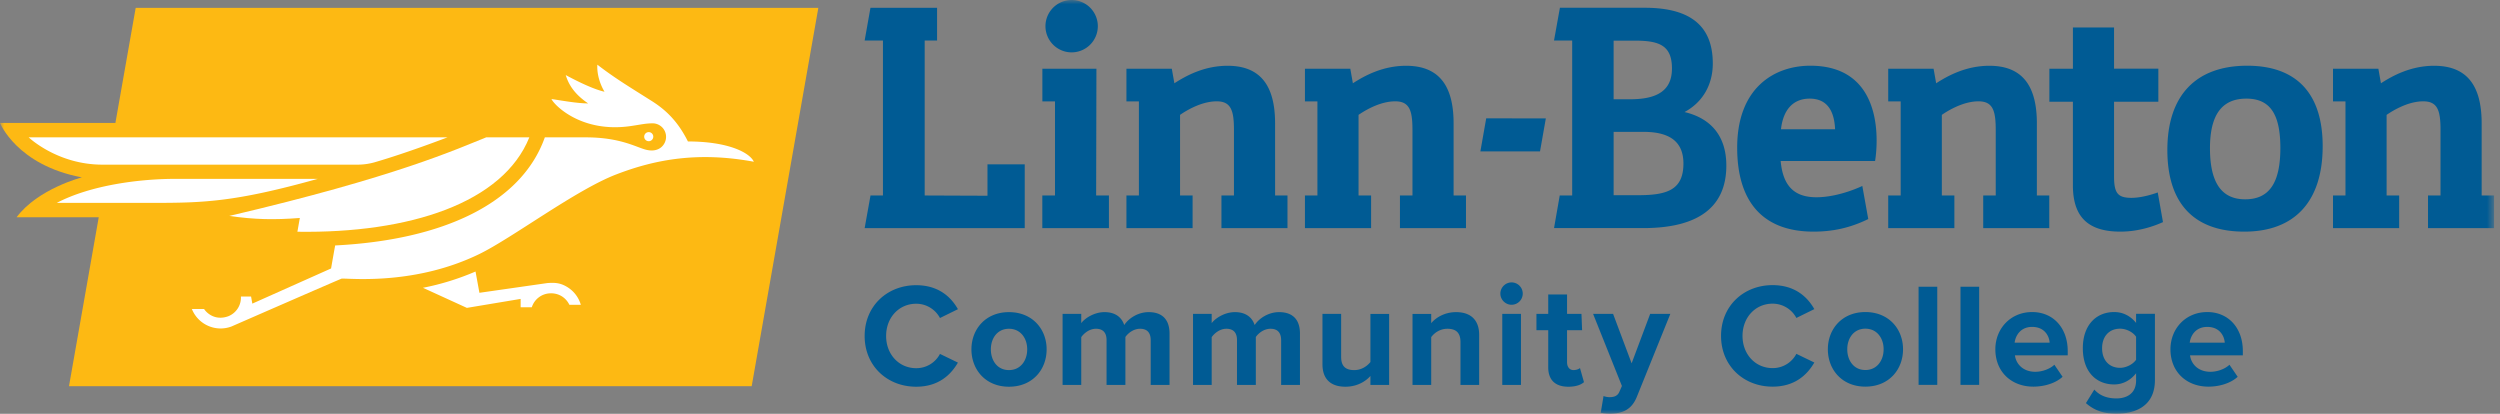 <svg width="290" height="48" xmlns="http://www.w3.org/2000/svg" xmlns:xlink="http://www.w3.org/1999/xlink"><rect width="100%" height="100%" fill="#808080" stroke="none"/><defs><path id="a" d="M0 48h289.31V0H0z"/></defs><g fill="none" fill-rule="evenodd"><path d="M100.299 38.971c0-3.498 2.645-5.888 5.974-5.888 2.594 0 4.044 1.366 4.846 2.783l-2.082 1.023a3.117 3.117 0 00-2.764-1.655c-1.98 0-3.483 1.587-3.483 3.737 0 2.151 1.502 3.738 3.483 3.738a3.086 3.086 0 002.764-1.656l2.082 1.008c-.819 1.416-2.252 2.798-4.846 2.798-3.329 0-5.974-2.389-5.974-5.888m18.857 1.553c0-1.28-.767-2.388-2.117-2.388-1.348 0-2.098 1.108-2.098 2.388 0 1.298.75 2.406 2.098 2.406 1.35 0 2.117-1.108 2.117-2.406m-6.469 0c0-2.338 1.64-4.317 4.352-4.317 2.731 0 4.37 1.98 4.37 4.317 0 2.356-1.639 4.335-4.37 4.335-2.713 0-4.352-1.98-4.352-4.335m20.795-1.074c0-.77-.342-1.314-1.229-1.314-.768 0-1.4.51-1.707.955v5.564h-2.185V39.45c0-.77-.34-1.314-1.227-1.314-.752 0-1.384.51-1.708.972v5.547h-2.167v-8.243h2.167v1.075c.341-.495 1.433-1.28 2.697-1.28 1.211 0 1.98.563 2.287 1.502.477-.75 1.57-1.502 2.833-1.502 1.519 0 2.423.802 2.423 2.492v5.956h-2.184V39.45zm15.13 0c0-.77-.342-1.314-1.229-1.314-.768 0-1.4.51-1.706.955v5.564h-2.186V39.45c0-.77-.34-1.314-1.227-1.314-.751 0-1.383.51-1.708.972v5.547h-2.167v-8.243h2.167v1.075c.341-.495 1.433-1.28 2.697-1.28 1.212 0 1.98.563 2.288 1.502.476-.75 1.569-1.502 2.832-1.502 1.519 0 2.423.802 2.423 2.492v5.956h-2.184V39.45zm10.358 4.163c-.563.632-1.552 1.246-2.901 1.246-1.808 0-2.662-.99-2.662-2.593v-5.855h2.167v5.001c0 1.143.598 1.519 1.52 1.519.835 0 1.501-.461 1.877-.939v-5.58h2.168v8.243h-2.168v-1.042zm10.447-3.941c0-1.144-.598-1.536-1.518-1.536-.855 0-1.52.478-1.878.972v5.547h-2.168v-8.243h2.168v1.075c.528-.631 1.536-1.28 2.883-1.28 1.81 0 2.68 1.024 2.68 2.628v5.82h-2.167v-4.983z" fill="#005B94"/><mask id="b" fill="#fff"><use xlink:href="#a"/></mask><path d="M174.265 44.655h2.168V36.41h-2.168v8.244zm-.222-10.598c0-.717.598-1.298 1.298-1.298a1.297 1.297 0 110 2.594c-.7 0-1.298-.58-1.298-1.296zm5.551 8.55v-4.301h-1.366v-1.894h1.366v-2.254h2.184v2.254h1.673l.072 1.894h-1.745v3.72c0 .512.273.904.751.904.325 0 .632-.118.75-.238l.462 1.638c-.324.29-.905.53-1.81.53-1.518 0-2.337-.785-2.337-2.253m7.099 3.465c.564 0 .938-.154 1.143-.598l.307-.7-3.344-8.362h2.32l2.15 5.734 2.15-5.734h2.339l-3.873 9.591c-.616 1.553-1.708 1.963-3.123 1.997a5.96 5.96 0 01-1.077-.12l.326-1.945c.187.085.476.137.682.137m12.949-7.109c0-3.5 2.645-5.888 5.974-5.888 2.594 0 4.044 1.365 4.846 2.782l-2.082 1.024a3.116 3.116 0 00-2.764-1.656c-1.98 0-3.483 1.588-3.483 3.738s1.502 3.737 3.483 3.737a3.087 3.087 0 002.764-1.655l2.082 1.007c-.818 1.417-2.252 2.799-4.846 2.799-3.329 0-5.974-2.39-5.974-5.888m18.858 1.553c0-1.28-.768-2.389-2.117-2.389-1.348 0-2.1 1.109-2.1 2.389 0 1.297.752 2.406 2.1 2.406 1.349 0 2.116-1.109 2.116-2.406m-6.468 0c0-2.338 1.638-4.318 4.352-4.318 2.73 0 4.369 1.98 4.369 4.318 0 2.355-1.639 4.334-4.37 4.334-2.713 0-4.351-1.979-4.351-4.334m10.524 4.13h2.168V33.263h-2.168zm4.862 0h2.166V33.263h-2.166zm6.28-4.898h4.06c-.05-.785-.596-1.827-2.03-1.827-1.348 0-1.928 1.008-2.03 1.827m2.03-3.55c2.458 0 4.13 1.843 4.13 4.54v.477h-6.126c.136 1.042.972 1.912 2.37 1.912.77 0 1.674-.307 2.204-.819l.955 1.4c-.819.75-2.116 1.142-3.396 1.142-2.509 0-4.403-1.689-4.403-4.335 0-2.388 1.758-4.317 4.267-4.317m12.059 2.867c-.36-.546-1.145-.938-1.861-.938-1.228 0-2.082.853-2.082 2.27 0 1.416.854 2.27 2.082 2.27.716 0 1.502-.41 1.861-.939v-2.663zm-4.847 6.126c.666.735 1.536 1.026 2.577 1.026 1.04 0 2.27-.462 2.27-2.084v-.836c-.649.82-1.537 1.298-2.543 1.298-2.066 0-3.636-1.45-3.636-4.199 0-2.696 1.554-4.198 3.636-4.198.99 0 1.877.427 2.543 1.263v-1.058h2.184v7.68c0 3.14-2.423 3.908-4.454 3.908-1.417 0-2.51-.325-3.55-1.229l.973-1.57zm11.069-5.443h4.061c-.05-.785-.596-1.827-2.03-1.827-1.348 0-1.93 1.008-2.031 1.827m2.031-3.55c2.457 0 4.13 1.843 4.13 4.54v.477h-6.126c.136 1.042.972 1.912 2.37 1.912.77 0 1.674-.307 2.203-.819l.955 1.4c-.818.75-2.116 1.142-3.396 1.142-2.508 0-4.403-1.689-4.403-4.335 0-2.388 1.758-4.317 4.267-4.317M127.185 7.972h-6.27v3.791h1.464v10.912h-1.47v3.791h7.727v-3.79h-1.484zm-2.875-1.897a3.041 3.041 0 003.038-3.038A3.041 3.041 0 00124.31 0a3.04 3.04 0 00-3.037 3.037 3.04 3.04 0 003.037 3.038m62.87 9.221h3.468c3.115 0 4.63 1.201 4.63 3.673 0 3.072-1.922 3.673-5.244 3.673h-2.854v-7.346zm1.932-3.782h-1.932v-6.8h2.445c2.803 0 4.321.515 4.321 3.23 0 2.435-1.536 3.57-4.834 3.57zm6.294 1.483c2.09-1.122 3.278-3.153 3.278-5.634 0-4.35-2.584-6.464-7.9-6.464h-9.834l-.684 3.799h2.108v17.977h-1.445l-.661 3.784h10.347c6.396 0 9.64-2.44 9.64-7.252 0-3.316-1.674-5.455-4.849-6.21zm69.116 4.163c0 4.066-1.297 5.96-4.082 5.96-2.747 0-4.083-1.938-4.083-5.926 0-3.872 1.38-5.754 4.22-5.754 2.728 0 3.945 1.764 3.945 5.72m-3.843-9.537c-5.974 0-9.265 3.472-9.265 9.776 0 6.195 3.086 9.47 8.924 9.47 5.863 0 9.093-3.52 9.093-9.913 0-6.106-3.026-9.333-8.752-9.333M114.547 19.066v3.638c-.96 0-4.824-.017-7.284-.028V4.698h1.437V.906h-7.727l-.674 3.792h2.123v17.977h-1.443l-.68 3.791h18.57v-7.4h-4.322zM147.91 14.3c0-4.488-1.801-6.67-5.509-6.67-2.672 0-4.768 1.12-6.173 2.03l-.299-1.688h-5.262v3.79h1.446v10.914h-1.446v3.79h7.674v-3.79h-1.455v-9.351c.73-.505 2.483-1.571 4.252-1.571 1.692 0 2.001 1.122 2.001 3.332v7.59h-1.452v3.79h7.661v-3.79h-1.437V14.3zm99.354 8.65c-1.598 0-2.034-.533-2.034-2.479V11.8h5.139V7.964h-5.14V3.185h-4.772v4.786h-2.731V11.8h2.73v9.695c0 3.666 1.752 5.374 5.51 5.374 2.166 0 3.96-.664 4.939-1.104l-.607-3.443s-1.62.627-3.034.627m-40.67-7.953c.254-2.296 1.432-3.556 3.33-3.556 1.853 0 2.844 1.196 2.946 3.556h-6.276zm3.398-7.374c-4.099 0-8.479 2.497-8.479 9.504 0 6.373 3.061 9.742 8.854 9.742 2.24 0 4.249-.43 6.35-1.46l-.69-3.838s-2.574 1.273-5.216 1.311c-2.67.037-3.987-1.3-4.255-4.205h10.952s2.029-11.054-7.516-11.054zM168.617 14.3c0-4.488-1.801-6.67-5.509-6.67-2.672 0-4.769 1.12-6.174 2.03l-.298-1.688h-5.263v3.79h1.447v10.914h-1.447v3.79h7.675v-3.79h-1.456v-9.351c.731-.505 2.483-1.571 4.252-1.571 1.692 0 2.002 1.122 2.002 3.332v7.59h-1.452v3.79h7.66v-3.79h-1.437V14.3zm67.66 0c0-4.488-1.802-6.67-5.51-6.67-2.672 0-4.768 1.12-6.173 2.03l-.298-1.688h-5.263v3.79h1.446v10.914h-1.446v3.79h7.674v-3.79h-1.455v-9.351c.73-.505 2.483-1.571 4.253-1.571 1.69 0 2 1.122 2 3.332v7.59h-1.452v3.79h7.662v-3.79h-1.438V14.3zm51.595 0c0-4.488-1.802-6.67-5.51-6.67-2.671 0-4.768 1.12-6.173 2.03l-.298-1.688h-5.263v3.79h1.447v10.914h-1.447v3.79h7.675v-3.79h-1.456v-9.351c.731-.505 2.483-1.571 4.253-1.571 1.692 0 2 1.122 2 3.332v7.59h-1.452v3.79h7.662v-3.79h-1.438V14.3z" fill="#005B94" mask="url(#b)"/><g mask="url(#b)"><path fill="#005B94" d="M172.4 13.73l-.676 3.835h6.918l.676-3.834z"/><path d="M15.74.91l-2.354 13.353H0s1.948 4.897 9.493 6.312c0 0-5.1 1.314-7.57 4.628 2.801 0 7.904-.008 9.53 0l-3.45 19.592h79.193L94.928.91H15.74z" fill="#FDB913"/><path d="M41.432 19.1a7.28 7.28 0 002.023-.275c3.798-1.1 8.454-2.893 8.454-2.893H3.326s3.31 3.168 8.546 3.168h29.56zm34.348-3.248a.527.527 0 10-1.054 0 .527.527 0 001.054 0m-55.468 4.896c-4.11 0-9.798.724-13.723 2.786h11.093c5.872 0 9.52-.084 19.176-2.786H20.312zm45.423 12.508c-.69-.401-1.27-.504-2.273-.417l-7.85 1.125-.451-2.468a29.97 29.97 0 01-6.099 1.888l5.096 2.33 6.237-1.041v.966h1.295a2.316 2.316 0 012.02-1.607c1.022-.083 1.908.437 2.34 1.326h1.326a3.576 3.576 0 00-1.641-2.102" fill="#FFF"/><path d="M79.799 16.409c-1.153-2.304-2.523-3.637-4.207-4.7-2.67-1.685-4.327-2.681-6.298-4.207-.046.61.06 1.842.83 3.141-1.68-.386-4.115-1.74-4.499-1.932.366 1.21 1.114 2.279 2.598 3.283-1.278.006-3.213-.358-4.253-.507.283.66 3.438 3.966 9.17 3.139 1.25-.18 1.693-.31 2.55-.32a1.565 1.565 0 011.573 1.573c0 .868-.776 1.9-2.364 1.48-1.162-.306-2.967-1.426-6.966-1.426h-4.732c-2.7 7.623-11.765 11.9-24.323 12.54a283.41 283.41 0 00-.473 2.668L29.27 35.22l-.145-.82h-1.179a2.33 2.33 0 01-1.47 2.287c-1.545.557-2.526-.41-2.804-.844h-1.416a3.584 3.584 0 001.921 1.967 3.578 3.578 0 002.669.065s12.284-5.369 12.802-5.561c1.378 0 8.658.704 15.938-2.837 3.83-1.863 11.153-7.407 15.86-9.229 4.673-1.808 9.64-2.66 16.001-1.486-.502-1.088-3.037-2.354-7.65-2.352" fill="#FFF"/><path d="M34.78 25.286l-.282 1.597c13.045.193 23.845-3.35 26.904-10.95h-5.003c-3.44 1.369-10.399 4.569-29.806 9.116 3.001.425 5.142.467 8.187.237" fill="#FFF"/></g></g></svg>